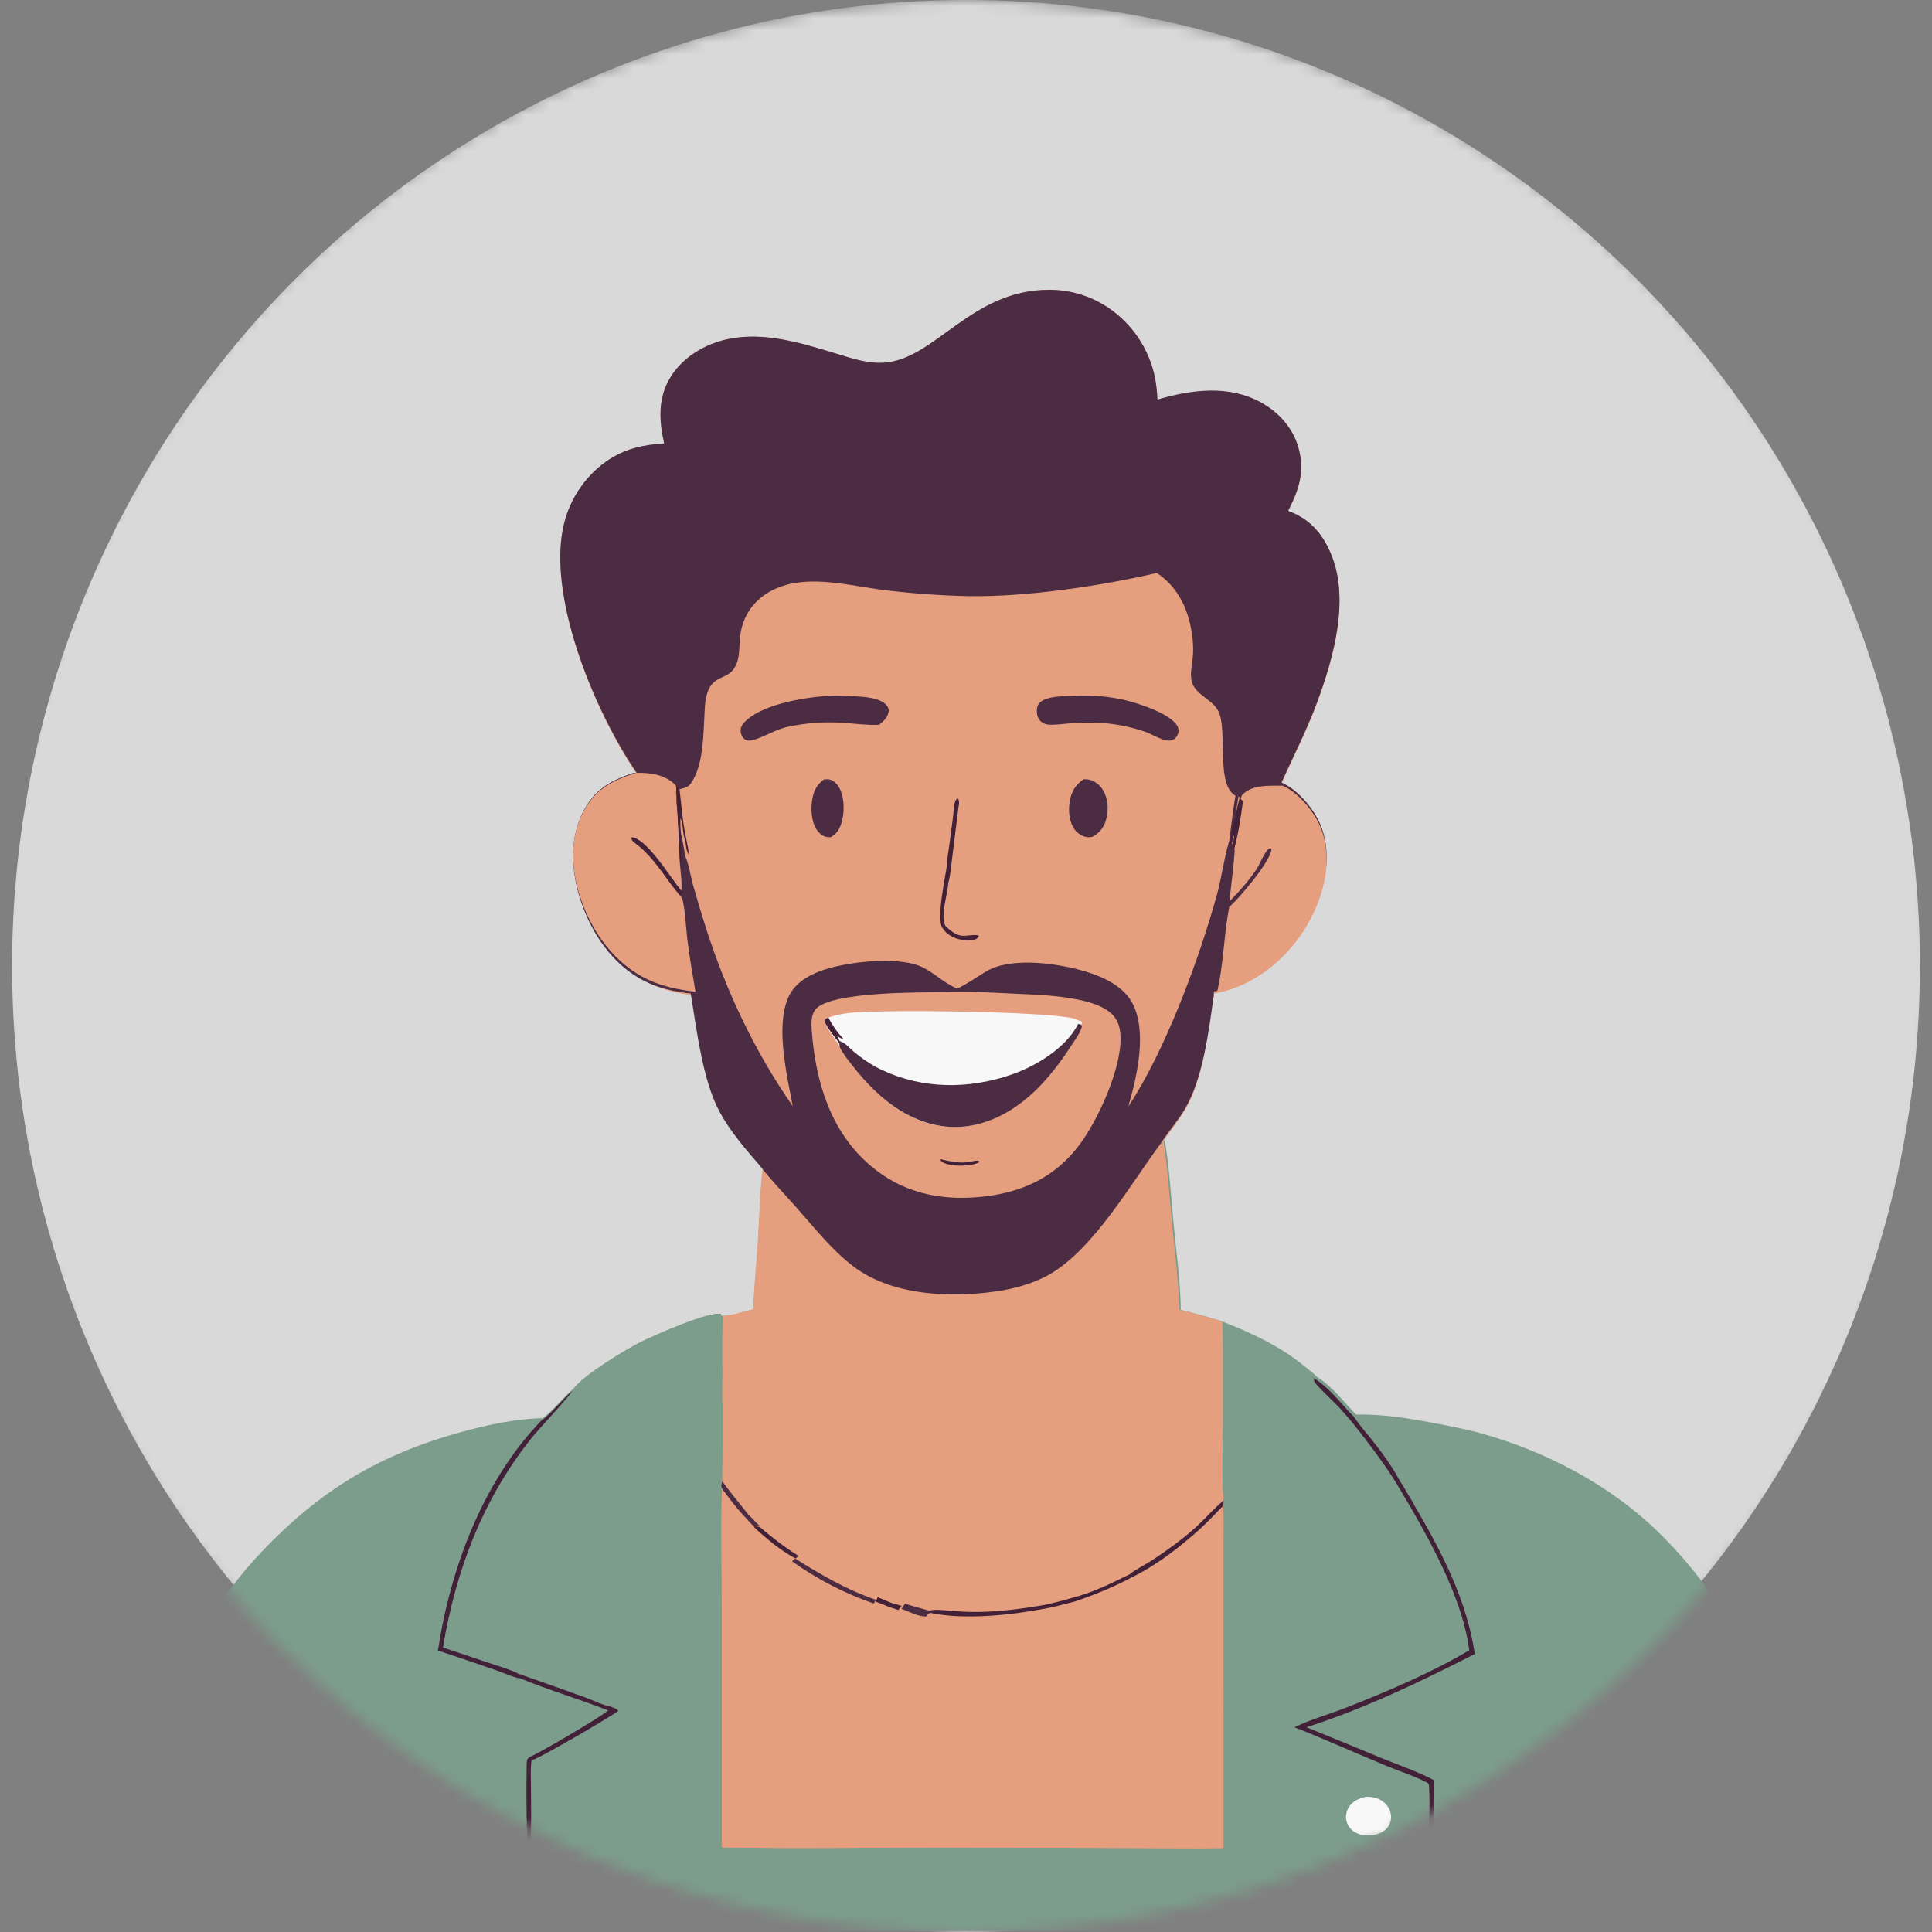 <svg width="160" height="160" viewBox="0 0 160 160" fill="none" xmlns="http://www.w3.org/2000/svg">
<rect x="0" y="0" width="160" height="160" fill="#808080" stroke="none"/>
<mask id="mask0_209_835" style="mask-type:alpha" maskUnits="userSpaceOnUse" x="0" y="0" width="160" height="160">
<circle cx="80" cy="80" r="80" fill="#D9D9D9"/>
</mask>
<g mask="url(#mask0_209_835)">
<ellipse cx="80" cy="80" rx="79" ry="80" fill="#D9D9D9"/>
<path d="M63.236 96.31C64.112 97.444 65.143 98.495 66.099 99.562C67.615 101.256 69.127 103.177 70.94 104.553C74.115 106.962 78.923 107.162 82.737 106.626C84.276 106.41 85.892 105.978 87.246 105.195C90.91 103.075 93.959 97.718 96.458 94.4C96.843 96.733 96.978 99.121 97.204 101.475C97.425 103.777 97.757 106.161 97.788 108.47C98.986 108.796 100.239 109.073 101.401 109.509C103.833 110.463 106.103 111.545 108.132 113.225C108.41 113.456 108.782 113.715 109.014 113.984C109.972 114.57 110.795 115.493 111.542 116.325C111.793 116.599 112.037 116.895 112.312 117.144C114.511 117.109 116.608 117.444 118.761 117.854C120.083 118.106 121.404 118.353 122.701 118.715C128.024 120.2 133.291 122.957 137.275 126.821C142.539 131.926 145.705 138.057 147.332 145.166C147.902 147.657 147.979 150.116 148.077 152.655C148.078 152.696 148.094 152.999 148.12 153.022C148.197 153.091 148.685 153.085 148.799 153.087C149.984 153.012 153.952 152.947 155.033 153.158C155.558 153.26 156.055 153.461 156.485 153.782C157.238 154.344 157.744 155.269 157.848 156.201C157.953 157.134 157.62 158.111 157.015 158.822C156.35 159.602 155.518 159.892 154.52 159.947C152.527 160.057 150.472 159.961 148.473 159.958L136.152 159.936L93.507 159.915L35.928 159.947L15.524 159.94L8.485 159.906C7.458 159.899 6.41 159.957 5.386 159.906C4.566 159.866 3.808 159.603 3.199 159.04C2.523 158.415 2.157 157.538 2.135 156.623C2.111 155.649 2.429 154.683 3.137 153.996C3.193 153.943 3.25 153.891 3.309 153.842C3.368 153.793 3.428 153.746 3.491 153.701C3.553 153.656 3.617 153.613 3.682 153.572C3.748 153.531 3.814 153.493 3.882 153.457C3.95 153.422 4.019 153.388 4.09 153.357C4.16 153.326 4.231 153.297 4.304 153.271C4.376 153.245 4.449 153.222 4.523 153.201C4.597 153.18 4.672 153.162 4.747 153.146C5.746 152.931 6.907 153.046 7.926 153.053L12.422 153.066C12.505 143.824 15.437 135.284 21.899 128.533C26.74 123.477 31.604 120.572 38.37 118.714C40.562 118.112 42.854 117.623 45.131 117.573C45.795 117.176 46.926 115.754 47.676 115.149C48.473 114.024 52.018 111.877 53.265 111.262C54.306 110.749 58.967 108.678 59.854 108.98C60.612 109.008 61.631 108.588 62.402 108.451C62.456 106.582 62.668 104.7 62.784 102.832C62.917 100.667 62.954 98.459 63.236 96.31Z" fill="#7C9D8C"/>
<path d="M63.21 96.307C64.083 97.439 65.111 98.488 66.064 99.554C67.576 101.245 69.083 103.163 70.891 104.536C74.057 106.942 78.85 107.141 82.652 106.607C84.187 106.391 85.799 105.959 87.148 105.177C90.801 103.061 93.841 97.712 96.333 94.4C96.717 96.729 96.851 99.114 97.076 101.464C97.297 103.762 97.628 106.142 97.659 108.447C98.853 108.773 100.103 109.049 101.261 109.485C101.268 112.168 101.296 114.852 101.274 117.535C101.289 118.591 101.139 123.267 101.332 123.912C101.336 124.12 101.336 124.228 101.242 124.42C101.316 125.588 101.276 126.776 101.276 127.946L101.275 133.926L101.281 153.043C98.969 153.093 96.648 153.049 94.334 153.045L80.099 152.997C73.352 152.976 66.59 153.115 59.845 152.987L59.843 133.053C59.842 129.806 59.739 126.529 59.857 123.286C59.843 123.264 59.828 123.243 59.816 123.22C59.681 122.976 59.734 122.831 59.813 122.583C59.846 120.598 59.834 118.61 59.842 116.624C59.789 115.689 59.83 114.727 59.828 113.789C59.816 112.178 59.819 110.567 59.838 108.956C60.594 108.984 61.61 108.565 62.379 108.428C62.433 106.562 62.644 104.684 62.759 102.818C62.892 100.657 62.929 98.452 63.21 96.307Z" fill="#E59E7E"/>
<path d="M59.791 123.2C60.384 123.993 60.984 124.809 61.672 125.523C61.863 125.725 62.066 125.993 62.283 126.16C62.487 126.089 62.597 126.148 62.802 126.195C63.797 127.151 64.821 128.052 65.958 128.839C68.123 130.194 70.258 131.433 72.686 132.262L72.523 132.577L73.754 132.951L74.599 133.162C75.257 133.31 76.091 133.594 76.761 133.571C79.813 134.295 83.81 133.8 86.846 133.188C87.569 133.026 88.289 132.817 89.006 132.63C90.697 132.038 92.286 131.344 93.852 130.467C95.864 129.428 97.798 127.839 99.44 126.284C100.082 125.661 100.682 124.996 101.288 124.338C101.363 125.509 101.323 126.701 101.322 127.874L101.321 133.871L101.327 153.043C99.009 153.093 96.681 153.048 94.362 153.044L80.087 152.996C73.322 152.975 66.542 153.115 59.779 152.986L59.776 132.996C59.775 129.739 59.672 126.452 59.791 123.2Z" fill="#E59E7E"/>
<path d="M65.842 129.067C67.995 130.419 70.119 131.657 72.534 132.486L72.372 132.8C71.769 132.592 71.175 132.363 70.589 132.112C70.003 131.861 69.427 131.59 68.861 131.297C68.294 131.004 67.739 130.691 67.195 130.358C66.651 130.025 66.119 129.673 65.601 129.301L65.842 129.067Z" fill="#4C2C42"/>
<path d="M62.4 126.43C62.607 126.365 62.72 126.419 62.928 126.462C63.939 127.326 64.978 128.142 66.134 128.854L65.888 129.067C64.633 128.409 63.403 127.368 62.4 126.43Z" fill="#422038"/>
<path d="M101.332 124.267C101.336 124.465 101.336 124.568 101.242 124.751C100.637 125.377 100.04 126.009 99.4 126.601C97.763 128.078 95.837 129.588 93.831 130.575C92.271 131.409 90.688 132.068 89.002 132.631C88.287 132.809 87.57 133.007 86.85 133.161C83.824 133.743 79.841 134.213 76.8 133.525C76.982 133.331 77.206 133.341 77.462 133.318C78.396 133.333 79.337 133.473 80.277 133.491C82.407 133.533 84.457 133.264 86.549 132.903C87.274 132.736 87.997 132.574 88.706 132.347C90.399 131.938 91.996 131.141 93.541 130.382C93.793 130.124 95.025 129.469 95.434 129.199C96.653 128.396 97.843 127.533 98.927 126.57C99.762 125.836 100.467 124.969 101.332 124.267Z" fill="#422038"/>
<path d="M59.815 122.667C60.478 123.61 61.226 124.47 61.933 125.379L62.933 126.4C62.724 126.353 62.611 126.293 62.404 126.365C62.182 126.197 61.975 125.925 61.78 125.722C61.078 125.001 60.466 124.178 59.86 123.377C59.846 123.355 59.831 123.334 59.818 123.311C59.68 123.064 59.734 122.917 59.815 122.667Z" fill="#4C2C42"/>
<path d="M74.952 132.8C75.739 133.094 76.553 133.225 77.334 133.533C77.091 133.57 76.879 133.554 76.707 133.865C76.075 133.9 75.288 133.468 74.667 133.242L74.952 132.8Z" fill="#4C2C42"/>
<path d="M72.68 132.267L73.822 132.747L74.668 132.989L74.396 133.334L73.639 133.083L72.534 132.64L72.68 132.267Z" fill="#422038"/>
<path d="M47.532 115.014C48.329 113.886 51.876 111.734 53.123 111.118C54.164 110.603 58.826 108.528 59.714 108.83C59.695 110.447 59.692 112.065 59.704 113.682C59.706 114.624 59.665 115.589 59.718 116.528C59.71 118.522 59.722 120.518 59.689 122.511C59.61 122.76 59.557 122.906 59.692 123.151C59.705 123.174 59.719 123.195 59.733 123.217C59.614 126.473 59.718 129.763 59.719 133.023L59.721 153.036C58.017 152.945 56.268 153.025 54.56 153.024L44.157 153.021C44.155 152.542 44.136 152.063 44.102 151.585C44.074 151.998 44.143 152.565 44.009 152.939C43.843 152.972 43.914 152.983 43.793 152.939C43.386 153.139 15.968 153.052 12.267 153.021C12.35 143.757 15.283 135.197 21.747 128.43C26.589 123.361 31.454 120.45 38.223 118.587C40.416 117.984 42.708 117.493 44.986 117.443C45.651 117.046 46.782 115.621 47.532 115.014Z" fill="#7C9D8C"/>
<path d="M47.479 115.019C48.28 113.889 51.841 111.736 53.094 111.119C54.139 110.605 58.822 108.528 59.713 108.83C59.694 110.448 59.691 112.067 59.703 113.686C59.705 114.628 59.664 115.594 59.717 116.533C59.709 118.529 59.721 120.526 59.688 122.521C59.609 122.769 59.555 122.915 59.691 123.161C59.703 123.183 59.718 123.204 59.732 123.226C59.613 126.485 59.717 129.777 59.718 133.04L59.72 153.067C58.009 152.975 56.252 153.055 54.537 153.055L44.09 153.051C44.087 152.571 44.069 152.093 44.034 151.614C44.007 152.028 44.076 152.595 43.941 152.969C43.775 153.002 43.846 153.013 43.724 152.969C43.676 150.662 43.625 148.311 43.681 146.005C43.688 145.711 43.676 145.634 43.892 145.425C44.462 145.259 50.163 141.927 50.467 141.545C48.056 140.595 45.55 139.877 43.155 138.89C42.518 138.793 41.781 138.434 41.159 138.222C39.531 137.662 37.9 137.112 36.266 136.572C37.317 129.726 40.018 122.497 44.922 117.449C45.59 117.052 46.725 115.625 47.479 115.019Z" fill="#7C9D8C"/>
<path d="M47.387 115.2C47.282 115.496 44.615 118.362 44.197 118.875C40.043 123.966 37.75 130.002 36.684 136.439L40.597 137.751C41.361 138.008 42.216 138.241 42.931 138.611C44.778 139.255 46.622 139.91 48.463 140.575C49.134 140.816 49.915 141.219 50.604 141.345C50.801 141.43 51.085 141.503 51.199 141.695C50.642 142.132 44.602 145.679 44.021 145.781C43.922 146.435 43.968 147.138 43.97 147.799C43.973 149.093 44.008 150.394 43.97 151.687C43.943 152.099 44.012 152.665 43.878 153.037C43.713 153.071 43.784 153.081 43.663 153.037C43.615 150.737 43.565 148.394 43.62 146.094C43.627 145.8 43.615 145.724 43.829 145.516C44.394 145.35 50.049 142.028 50.351 141.647C47.96 140.7 45.474 139.984 43.099 139C42.467 138.903 41.736 138.545 41.119 138.334C39.505 137.776 37.887 137.228 36.266 136.689C37.308 129.863 39.987 122.656 44.851 117.623C45.513 117.227 46.64 115.805 47.387 115.2Z" fill="#422038"/>
<path d="M101.361 109.867C103.811 110.811 106.097 111.882 108.14 113.546C108.421 113.775 108.795 114.031 109.028 114.298C109.039 114.383 109.034 114.471 109.06 114.552C109.155 114.853 110.948 116.46 111.263 116.828C111.636 117.236 112.002 117.651 112.361 118.072C113.646 119.671 114.931 121.3 116.022 123.037L116.441 123.728L117.217 125.011C119.24 128.475 121.596 132.765 122.133 136.774C119.081 138.579 115.045 140.26 111.709 141.535C110.293 142.077 108.759 142.496 107.392 143.141C109.979 144.135 112.513 145.264 115.08 146.308C115.933 146.655 118.021 147.352 118.672 147.777L118.732 147.926C118.606 149.61 118.696 151.364 118.705 153.055C114.739 153.017 110.774 153 106.808 153.005C105.344 153.003 102.737 152.848 101.382 153.067L101.376 134.107L101.377 128.176C101.377 127.016 101.418 125.837 101.342 124.679C101.437 124.488 101.438 124.382 101.434 124.175C101.238 123.535 101.39 118.897 101.375 117.85C101.397 115.19 101.369 112.527 101.361 109.867Z" fill="#7C9D8C"/>
<path d="M113.103 148.802C113.413 148.791 113.754 148.83 114.043 148.934C114.103 148.956 114.161 148.98 114.219 149.008C114.276 149.035 114.331 149.065 114.385 149.097C114.439 149.13 114.49 149.165 114.54 149.202C114.589 149.239 114.636 149.278 114.681 149.32C114.726 149.362 114.768 149.405 114.808 149.45C114.847 149.496 114.884 149.543 114.918 149.592C114.952 149.64 114.983 149.691 115.011 149.742C115.038 149.794 115.063 149.846 115.085 149.9C115.258 150.325 115.243 150.813 114.996 151.214C114.707 151.682 114.27 151.847 113.713 151.993C113.303 152.005 112.886 152.02 112.501 151.874C112.446 151.854 112.393 151.831 112.341 151.805C112.289 151.78 112.239 151.752 112.19 151.722C112.141 151.691 112.094 151.659 112.05 151.625C112.005 151.59 111.962 151.554 111.922 151.515C111.881 151.477 111.843 151.437 111.808 151.395C111.772 151.353 111.739 151.31 111.708 151.265C111.678 151.22 111.65 151.174 111.626 151.126C111.601 151.079 111.579 151.03 111.56 150.981C111.54 150.927 111.523 150.873 111.51 150.819C111.496 150.764 111.486 150.709 111.479 150.653C111.472 150.597 111.468 150.541 111.467 150.485C111.466 150.429 111.469 150.373 111.475 150.318C111.48 150.262 111.489 150.206 111.502 150.151C111.514 150.096 111.529 150.042 111.548 149.988C111.566 149.935 111.588 149.882 111.613 149.83C111.637 149.778 111.665 149.728 111.695 149.679C112.011 149.176 112.492 148.946 113.103 148.802Z" fill="#F8F8F8"/>
<path d="M108.807 114.133C109.755 114.715 110.569 115.63 111.308 116.456C111.556 116.728 111.797 117.022 112.069 117.269L112.672 118.089C113.737 119.358 115.106 121.074 115.864 122.533C116.046 122.83 116.264 123.133 116.416 123.445C116.677 123.877 116.956 124.307 117.186 124.757C119.435 128.588 121.474 132.535 122.134 136.977C117.634 139.276 113.021 141.491 108.204 143.042L114.642 145.688C116.009 146.242 117.459 146.742 118.766 147.426L118.756 152.998C118.576 153.07 118.572 153.093 118.393 153.029C118.312 152.575 118.364 152.051 118.365 151.59C118.367 150.379 118.42 149.146 118.346 147.937L118.339 147.839L118.28 147.69C117.641 147.263 115.589 146.565 114.751 146.217C112.23 145.171 109.742 144.039 107.2 143.043C108.543 142.397 110.05 141.976 111.441 141.434C114.717 140.156 118.681 138.471 121.679 136.661C121.152 132.643 118.837 128.343 116.851 124.871L116.088 123.586L115.677 122.893C114.605 121.152 113.343 119.519 112.081 117.916C111.728 117.494 111.369 117.079 111.002 116.669C110.693 116.3 108.932 114.69 108.838 114.389C108.812 114.307 108.817 114.218 108.807 114.133Z" fill="#422038"/>
<path d="M55 36.75C54.57 34.824 54.47 32.927 55.56 31.195C56.592 29.556 58.415 28.486 60.268 28.093C63.322 27.447 66.436 28.437 69.337 29.324C70.615 29.715 71.92 30.148 73.275 30.044C77.483 29.72 80.451 23.974 86.915 24C87.129 24 87.343 24.008 87.557 24.023C87.771 24.039 87.984 24.062 88.196 24.094C88.408 24.125 88.619 24.164 88.828 24.211C89.037 24.258 89.245 24.313 89.45 24.376C89.655 24.438 89.858 24.508 90.058 24.586C90.258 24.663 90.456 24.748 90.65 24.84C90.844 24.933 91.034 25.032 91.221 25.138C91.407 25.245 91.59 25.358 91.769 25.478C91.891 25.56 92.012 25.646 92.13 25.734C92.249 25.822 92.365 25.913 92.479 26.007C92.593 26.101 92.705 26.198 92.815 26.298C92.924 26.397 93.031 26.499 93.136 26.604C93.24 26.709 93.342 26.816 93.442 26.925C93.541 27.035 93.638 27.147 93.732 27.262C93.826 27.376 93.917 27.493 94.006 27.611C94.094 27.73 94.18 27.851 94.263 27.974C94.345 28.097 94.425 28.222 94.502 28.349C94.578 28.476 94.652 28.605 94.722 28.736C94.793 28.866 94.86 28.998 94.925 29.132C94.989 29.266 95.05 29.401 95.107 29.538C95.165 29.675 95.219 29.813 95.271 29.953C95.322 30.092 95.369 30.233 95.414 30.375C95.458 30.517 95.499 30.659 95.537 30.803C95.574 30.947 95.608 31.092 95.639 31.237C95.763 31.852 95.822 32.483 95.856 33.108C98.692 32.285 101.769 31.866 104.473 33.373C105.915 34.178 107.075 35.48 107.529 37.096C108.088 39.087 107.568 40.582 106.677 42.35C108.353 42.967 109.379 44.049 110.12 45.67C111.875 49.51 110.447 54.55 109.044 58.323C108.179 60.649 107.043 62.822 106.051 65.087C107.384 65.64 108.72 67.242 109.27 68.568C110.143 70.678 109.789 73.077 108.928 75.127C107.728 77.987 105.383 80.555 102.499 81.721C102.181 81.852 101.855 81.964 101.524 82.057C101.192 82.149 100.856 82.222 100.516 82.275L100.511 82.57L100.383 82.971C99.98 85.853 99.633 89.386 98.144 91.925C97.569 92.906 96.803 93.761 96.198 94.72C93.72 98.04 90.696 103.401 87.063 105.523C85.721 106.306 84.117 106.74 82.591 106.956C78.809 107.491 74.041 107.291 70.892 104.88C69.094 103.504 67.595 101.581 66.092 99.886C65.144 98.818 64.121 97.766 63.253 96.632C62.051 95.248 60.795 93.791 59.921 92.17C58.527 89.585 58.045 85.404 57.554 82.451C56.228 82.281 54.972 82.028 53.766 81.424C51.18 80.127 49.42 77.537 48.525 74.824C47.752 72.478 47.567 69.763 48.712 67.502C49.65 65.651 50.979 64.923 52.864 64.294C49.431 59.36 45.509 50.079 46.579 44.029C46.604 43.884 46.632 43.739 46.664 43.596C46.696 43.452 46.732 43.31 46.771 43.168C46.81 43.026 46.852 42.885 46.898 42.746C46.944 42.606 46.993 42.468 47.046 42.33C47.098 42.193 47.154 42.057 47.214 41.923C47.273 41.788 47.335 41.655 47.401 41.524C47.467 41.393 47.536 41.263 47.608 41.135C47.68 41.007 47.755 40.881 47.833 40.757C47.911 40.633 47.992 40.511 48.077 40.391C48.161 40.27 48.248 40.152 48.338 40.037C48.428 39.921 48.52 39.807 48.616 39.696C48.711 39.585 48.809 39.476 48.91 39.37C49.011 39.264 49.114 39.16 49.22 39.059C49.326 38.958 49.434 38.859 49.545 38.763C49.656 38.667 49.768 38.575 49.884 38.484C49.999 38.394 50.116 38.307 50.236 38.223C51.718 37.194 53.235 36.861 55 36.75Z" fill="#E59E7E"/>
<path d="M55 36.72C54.57 34.799 54.47 32.906 55.56 31.178C56.592 29.543 58.415 28.475 60.268 28.084C63.322 27.439 66.436 28.427 69.337 29.311C70.615 29.701 71.92 30.134 73.275 30.03C77.483 29.706 80.451 23.975 86.915 24C87.129 24 87.343 24.008 87.557 24.023C87.771 24.039 87.984 24.062 88.196 24.093C88.408 24.125 88.619 24.164 88.828 24.211C89.037 24.258 89.245 24.312 89.45 24.375C89.655 24.437 89.858 24.507 90.058 24.584C90.258 24.662 90.456 24.746 90.65 24.838C90.844 24.93 91.034 25.029 91.221 25.136C91.407 25.242 91.59 25.355 91.769 25.474C91.891 25.556 92.012 25.642 92.13 25.73C92.249 25.818 92.365 25.909 92.479 26.003C92.593 26.096 92.705 26.193 92.815 26.292C92.924 26.391 93.031 26.493 93.136 26.598C93.24 26.702 93.342 26.809 93.442 26.919C93.541 27.028 93.638 27.14 93.732 27.254C93.826 27.368 93.917 27.484 94.006 27.603C94.094 27.721 94.18 27.842 94.263 27.965C94.345 28.088 94.425 28.212 94.502 28.339C94.578 28.466 94.652 28.594 94.722 28.724C94.793 28.855 94.86 28.987 94.925 29.12C94.989 29.254 95.05 29.389 95.107 29.525C95.165 29.662 95.219 29.799 95.271 29.939C95.322 30.078 95.369 30.218 95.414 30.36C95.458 30.501 95.499 30.644 95.537 30.787C95.574 30.931 95.608 31.075 95.639 31.22C95.763 31.833 95.822 32.462 95.856 33.087C98.692 32.265 101.769 31.847 104.473 33.351C105.915 34.153 107.075 35.452 107.529 37.065C108.088 39.051 107.568 40.543 106.677 42.307C108.353 42.922 109.379 44.001 110.12 45.619C111.875 49.449 110.447 54.477 109.044 58.242C108.179 60.563 107.043 62.73 106.051 64.99L105.917 64.991C104.855 64.999 103.554 64.901 102.694 65.692C102.551 65.824 102.558 65.952 102.523 66.134C102.462 65.992 102.436 65.976 102.317 65.887C102.309 65.882 102.301 65.878 102.293 65.873C102.255 65.849 102.218 65.824 102.182 65.799C100.79 64.815 101.579 60.821 101.006 59.152C100.627 58.047 99.434 57.774 98.87 56.851C98.8 56.737 98.742 56.609 98.706 56.48C98.507 55.771 98.766 54.886 98.802 54.156C98.838 53.415 98.762 52.643 98.613 51.918C98.237 50.084 97.38 48.492 95.801 47.45C91.114 48.539 85.026 49.44 80.241 49.37C78.009 49.325 75.785 49.17 73.568 48.908C70.891 48.611 67.726 47.698 65.088 48.444C63.007 49.032 61.519 50.532 61.29 52.748C61.216 53.465 61.271 54.25 61.011 54.932C60.439 56.437 59.119 55.723 58.575 57.383C58.361 58.038 58.366 58.743 58.329 59.425C58.24 61.058 58.215 63.196 57.374 64.629C57.073 65.143 56.919 65.203 56.38 65.336L56.267 65.365L56.179 65.238L56.12 65.462L56.021 65.296C55.953 65.203 55.89 65.116 55.803 65.04C54.991 64.323 53.901 64.174 52.864 64.199C49.431 59.277 45.509 50.017 46.579 43.981C46.604 43.837 46.632 43.693 46.664 43.55C46.696 43.406 46.732 43.264 46.771 43.123C46.81 42.981 46.852 42.841 46.898 42.701C46.944 42.562 46.993 42.424 47.046 42.287C47.098 42.15 47.154 42.014 47.214 41.88C47.273 41.746 47.335 41.614 47.401 41.483C47.467 41.352 47.536 41.222 47.608 41.095C47.68 40.967 47.755 40.841 47.833 40.717C47.911 40.593 47.992 40.471 48.077 40.352C48.161 40.232 48.248 40.114 48.338 39.999C48.428 39.883 48.52 39.77 48.616 39.659C48.711 39.548 48.809 39.44 48.91 39.334C49.011 39.228 49.114 39.124 49.22 39.023C49.326 38.922 49.434 38.824 49.545 38.728C49.656 38.633 49.768 38.54 49.884 38.45C49.999 38.36 50.116 38.273 50.236 38.189C51.718 37.163 53.235 36.831 55 36.72Z" fill="#4C2C42"/>
<path d="M52.473 64.003C53.518 63.977 54.618 64.128 55.437 64.851C55.524 64.928 55.588 65.016 55.656 65.11L55.756 65.278L55.816 65.051L55.905 65.18C56.046 66.25 56.128 67.331 56.29 68.397C56.418 69.236 56.636 70.069 56.748 70.908C57.057 71.579 57.181 72.51 57.377 73.232C57.717 74.45 58.081 75.661 58.468 76.864C60.124 82.052 62.533 87.138 65.647 91.597C65.175 89.049 64.215 85.063 65.273 82.623C65.759 81.501 66.783 80.862 67.872 80.44C69.891 79.66 74.407 79.122 76.403 80.105C77.38 80.586 78.163 81.388 79.174 81.829C79.208 81.844 79.241 81.857 79.275 81.872C80.115 81.472 80.853 80.939 81.646 80.46C83.61 79.272 87.155 79.737 89.282 80.283C90.869 80.69 92.86 81.456 93.718 82.968C95.064 85.342 94.152 89.174 93.444 91.632C96.476 87.076 99.317 79.424 100.785 74.084C101.172 72.674 101.347 71.195 101.755 69.795L101.792 69.671C101.976 68.352 102.116 67.018 102.345 65.706C102.465 65.796 102.491 65.812 102.553 65.955C102.588 65.772 102.581 65.643 102.725 65.51C103.592 64.711 104.904 64.81 105.976 64.803L106.11 64.801C107.455 65.358 108.803 66.971 109.356 68.306C110.237 70.43 109.88 72.846 109.012 74.909C107.801 77.788 105.436 80.374 102.529 81.548C102.207 81.68 101.879 81.793 101.545 81.886C101.211 81.979 100.872 82.052 100.529 82.105L100.523 82.403C100.117 85.305 99.638 89.265 98.137 91.821C97.557 92.809 96.784 93.669 96.174 94.635C93.675 97.978 90.626 103.376 86.961 105.512C85.608 106.3 83.991 106.736 82.452 106.954C78.638 107.493 73.83 107.292 70.654 104.865C68.841 103.479 67.329 101.543 65.813 99.837C64.857 98.761 63.825 97.702 62.949 96.56C61.738 95.167 60.471 93.7 59.589 92.068C58.183 89.465 57.697 85.257 57.202 82.283C55.865 82.112 54.599 81.857 53.383 81.249C50.774 79.944 48.999 77.336 48.097 74.605C47.317 72.242 47.131 69.509 48.286 67.233C49.231 65.368 50.572 64.636 52.473 64.003Z" fill="#4C2C42"/>
<path d="M52.677 64.003C53.765 63.977 54.91 64.127 55.762 64.844C55.853 64.921 55.919 65.008 55.99 65.101C55.948 65.879 56.059 66.699 56.109 67.478C56.196 68.807 56.262 70.138 56.307 71.469C56.344 72.215 56.508 73.023 56.418 73.759C56.342 73.88 56.302 73.921 56.168 73.98C56.328 74.155 56.486 74.322 56.538 74.555C56.761 75.569 56.791 76.689 56.914 77.721C57.091 79.199 57.346 80.666 57.599 82.134C56.208 81.964 54.89 81.711 53.624 81.108C50.909 79.813 49.062 77.227 48.123 74.518C47.311 72.175 47.117 69.464 48.319 67.206C49.303 65.357 50.699 64.631 52.677 64.003Z" fill="#E59E7E"/>
<path d="M56.281 74.133C55.14 72.788 54.2 71.082 52.806 69.992C52.594 69.826 52.301 69.655 52.267 69.389L52.364 69.333C53.72 69.609 55.563 72.767 56.533 73.901C56.457 74.029 56.417 74.071 56.281 74.133Z" fill="#422038"/>
<path d="M106.219 65.067C107.524 65.616 108.833 67.207 109.371 68.523C110.226 70.618 109.879 73.001 109.037 75.036C107.861 77.876 105.564 80.425 102.74 81.584C102.428 81.714 102.11 81.825 101.785 81.917C101.461 82.009 101.132 82.081 100.799 82.133C101.332 79.894 101.349 77.413 101.8 75.127C102.628 74.373 105.178 71.418 105.301 70.335L105.205 70.228C104.772 70.374 104.352 71.534 104.072 71.961C103.427 72.942 102.634 73.824 101.816 74.655C101.956 73.265 102.159 71.87 102.251 70.477C102.169 70.08 102.24 69.618 102.263 69.213C102.17 69.394 102.155 69.719 102.121 69.927L102.025 69.869C102.204 68.568 102.34 67.253 102.563 65.96C102.678 66.048 102.704 66.064 102.764 66.205C102.798 66.024 102.792 65.897 102.932 65.766C103.774 64.978 105.048 65.075 106.088 65.068L106.219 65.067Z" fill="#E59E7E"/>
<path d="M102.642 66.133C102.809 66.217 102.846 66.232 102.933 66.365C102.772 67.705 102.541 69.076 102.192 70.4C102.074 70.026 102.177 69.589 102.21 69.207C102.075 69.377 102.053 69.685 102.005 69.881L101.866 69.826C102.124 68.597 102.321 67.355 102.642 66.133Z" fill="#422038"/>
<path d="M56.01 65.124L56.106 65.289L56.164 65.067L56.251 65.192C56.388 66.242 56.467 67.302 56.624 68.348C56.748 69.171 56.96 69.988 57.068 70.811C57.045 70.774 57.022 70.738 57.001 70.701C56.792 70.332 56.817 69.993 56.748 69.604C56.739 69.555 56.714 69.511 56.697 69.464C56.532 68.987 56.571 68.147 56.346 67.75C56.318 68.344 56.487 71.228 56.375 71.467L56.305 71.422C56.263 70.105 56.201 68.79 56.121 67.475C56.073 66.704 55.97 65.893 56.01 65.124Z" fill="#422038"/>
<path d="M78.135 82.167C80.023 82.076 81.919 82.188 83.806 82.281C85.621 82.37 87.497 82.414 89.28 82.782C90.152 82.961 91.118 83.234 91.84 83.772C92.394 84.184 92.686 84.767 92.767 85.444C93.095 88.161 90.896 92.887 89.261 94.983C87.328 97.464 84.787 98.666 81.692 99.069C81.446 99.099 81.201 99.124 80.954 99.144C77.677 99.416 74.67 98.716 72.132 96.572C68.783 93.741 67.559 89.621 67.227 85.4C67.18 84.803 67.144 84.009 67.585 83.54C68.92 82.121 76.104 82.192 78.135 82.167Z" fill="#E59E7E"/>
<path d="M68.571 84.293C69.928 83.742 71.921 83.803 73.386 83.756C75.858 83.676 87.36 83.795 89.064 84.395C89.175 84.434 89.193 84.45 89.281 84.505L89.527 84.553C89.619 84.724 89.615 84.645 89.564 84.826C89.417 85.345 89.012 85.888 88.723 86.346C87.237 88.697 85.392 91.023 82.883 92.331C80.887 93.37 78.772 93.648 76.619 92.944C74.069 92.11 72.095 90.189 70.507 88.098C70.143 87.619 69.691 87.054 69.436 86.51C69.426 86.488 69.419 86.463 69.41 86.44C69.029 85.855 68.519 85.237 68.267 84.588C68.338 84.395 68.391 84.397 68.571 84.293Z" fill="#F8F8F8"/>
<path d="M89.283 84.8L89.528 84.847C89.619 85.012 89.616 84.936 89.565 85.111C89.419 85.613 89.016 86.137 88.729 86.58C87.251 88.852 85.417 91.101 82.922 92.364C80.937 93.369 78.834 93.638 76.693 92.957C74.158 92.151 72.195 90.295 70.616 88.273C70.255 87.811 69.805 87.264 69.552 86.739C69.541 86.717 69.534 86.694 69.526 86.671C69.537 86.475 69.492 86.314 69.391 86.143C69.373 86.113 69.353 86.086 69.334 86.057C69.474 86.16 69.586 86.247 69.751 86.311C69.784 86.324 69.819 86.334 69.853 86.345C70.13 86.534 70.399 86.834 70.66 87.053C71.398 87.674 72.177 88.208 73.058 88.62C76.446 90.208 80.228 90.204 83.73 89.006C85.788 88.302 88.304 86.774 89.283 84.8Z" fill="#4C2C42"/>
<path d="M69.51 86.4C69.095 85.818 68.541 85.205 68.267 84.559C68.344 84.368 68.402 84.371 68.597 84.267C68.95 84.942 69.34 85.494 69.867 86.065C69.829 86.053 69.792 86.043 69.755 86.03C69.575 85.965 69.453 85.875 69.3 85.769C69.32 85.798 69.343 85.827 69.362 85.857C69.473 86.033 69.522 86.198 69.51 86.4Z" fill="#422038"/>
<path d="M77.866 96C78.711 96.18 79.549 96.389 80.42 96.205C80.638 96.159 80.843 96.08 81.058 96.143L81.066 96.272C80.981 96.308 80.898 96.344 80.808 96.373C80.126 96.585 78.829 96.609 78.176 96.308C77.993 96.224 77.929 96.165 77.866 96Z" fill="#422038"/>
<path d="M68.975 57.603C69.422 57.592 69.878 57.613 70.323 57.639C71.197 57.689 72.831 57.689 73.432 58.418C73.562 58.575 73.626 58.758 73.59 58.96C73.508 59.416 73.159 59.743 72.809 60.024C71.867 60.065 70.903 59.939 69.964 59.87C68.297 59.747 66.771 59.859 65.137 60.211L64.822 60.305C63.97 60.555 63.019 61.166 62.202 61.318C61.99 61.358 61.811 61.321 61.635 61.193C61.462 61.069 61.35 60.775 61.335 60.57C61.314 60.279 61.456 60.01 61.657 59.803C63.164 58.252 66.874 57.701 68.975 57.603Z" fill="#4C2C42"/>
<path d="M89.224 57.612C89.862 57.587 90.499 57.602 91.135 57.658C91.771 57.714 92.4 57.81 93.024 57.946C94.155 58.201 96.894 59.068 97.49 60.104C97.505 60.13 97.519 60.156 97.531 60.183C97.543 60.21 97.554 60.238 97.563 60.266C97.572 60.294 97.579 60.322 97.585 60.351C97.591 60.38 97.595 60.409 97.597 60.439C97.6 60.468 97.601 60.498 97.6 60.527C97.6 60.556 97.597 60.586 97.593 60.615C97.589 60.644 97.584 60.673 97.576 60.702C97.569 60.73 97.56 60.759 97.55 60.786C97.461 61.028 97.314 61.203 97.064 61.296C96.529 61.494 95.474 60.854 94.962 60.646C93.754 60.222 92.554 59.963 91.273 59.877C90.38 59.824 89.489 59.834 88.597 59.905C88.034 59.948 87.435 60.043 86.871 60.014C86.72 60.007 86.585 59.972 86.448 59.907C86.18 59.78 85.996 59.563 85.918 59.28C85.836 58.987 85.841 58.541 86.026 58.284C86.543 57.568 88.405 57.659 89.224 57.612Z" fill="#4C2C42"/>
<path d="M89.741 64.535C89.847 64.533 89.951 64.531 90.057 64.543C90.526 64.596 90.962 64.91 91.223 65.256C91.748 65.951 91.836 66.965 91.631 67.769C91.455 68.458 91.132 68.935 90.472 69.305C90.31 69.331 90.18 69.344 90.015 69.324C89.642 69.279 89.255 69.023 89.037 68.751C88.541 68.132 88.463 67.14 88.582 66.406C88.711 65.608 89.03 65.014 89.741 64.535Z" fill="#4C2C42"/>
<path d="M68.236 64.549C68.414 64.533 68.591 64.516 68.765 64.573C69.117 64.689 69.391 64.998 69.56 65.35C69.945 66.149 69.947 67.333 69.681 68.172C69.505 68.724 69.268 69.075 68.792 69.333C68.671 69.334 68.555 69.33 68.435 69.31C68.112 69.255 67.809 68.98 67.624 68.695C67.185 68.017 67.126 66.957 67.272 66.165C67.407 65.43 67.673 64.959 68.236 64.549Z" fill="#4C2C42"/>
<path d="M79.03 66.647C79.085 66.414 79.09 66.313 79.256 66.133L79.366 66.174C79.469 66.463 79.423 66.583 79.371 66.879L78.861 70.995C78.77 71.69 78.718 72.472 78.527 73.145C78.484 74.097 77.849 75.805 78.289 76.671C78.311 76.693 78.333 76.716 78.355 76.737C78.714 77.087 79.225 77.495 79.753 77.5C80.188 77.505 80.569 77.387 81.01 77.457L81.066 77.563C80.904 77.769 80.775 77.82 80.511 77.847C79.773 77.924 79.024 77.78 78.447 77.303C78.303 77.184 78.204 77.065 78.101 76.912C78.082 76.89 78.061 76.87 78.044 76.846C77.531 76.096 78.274 72.688 78.421 71.676C78.419 71.142 78.544 70.56 78.614 70.028C78.761 68.903 78.925 67.776 79.03 66.647Z" fill="#422038"/>
</g>
</svg>
